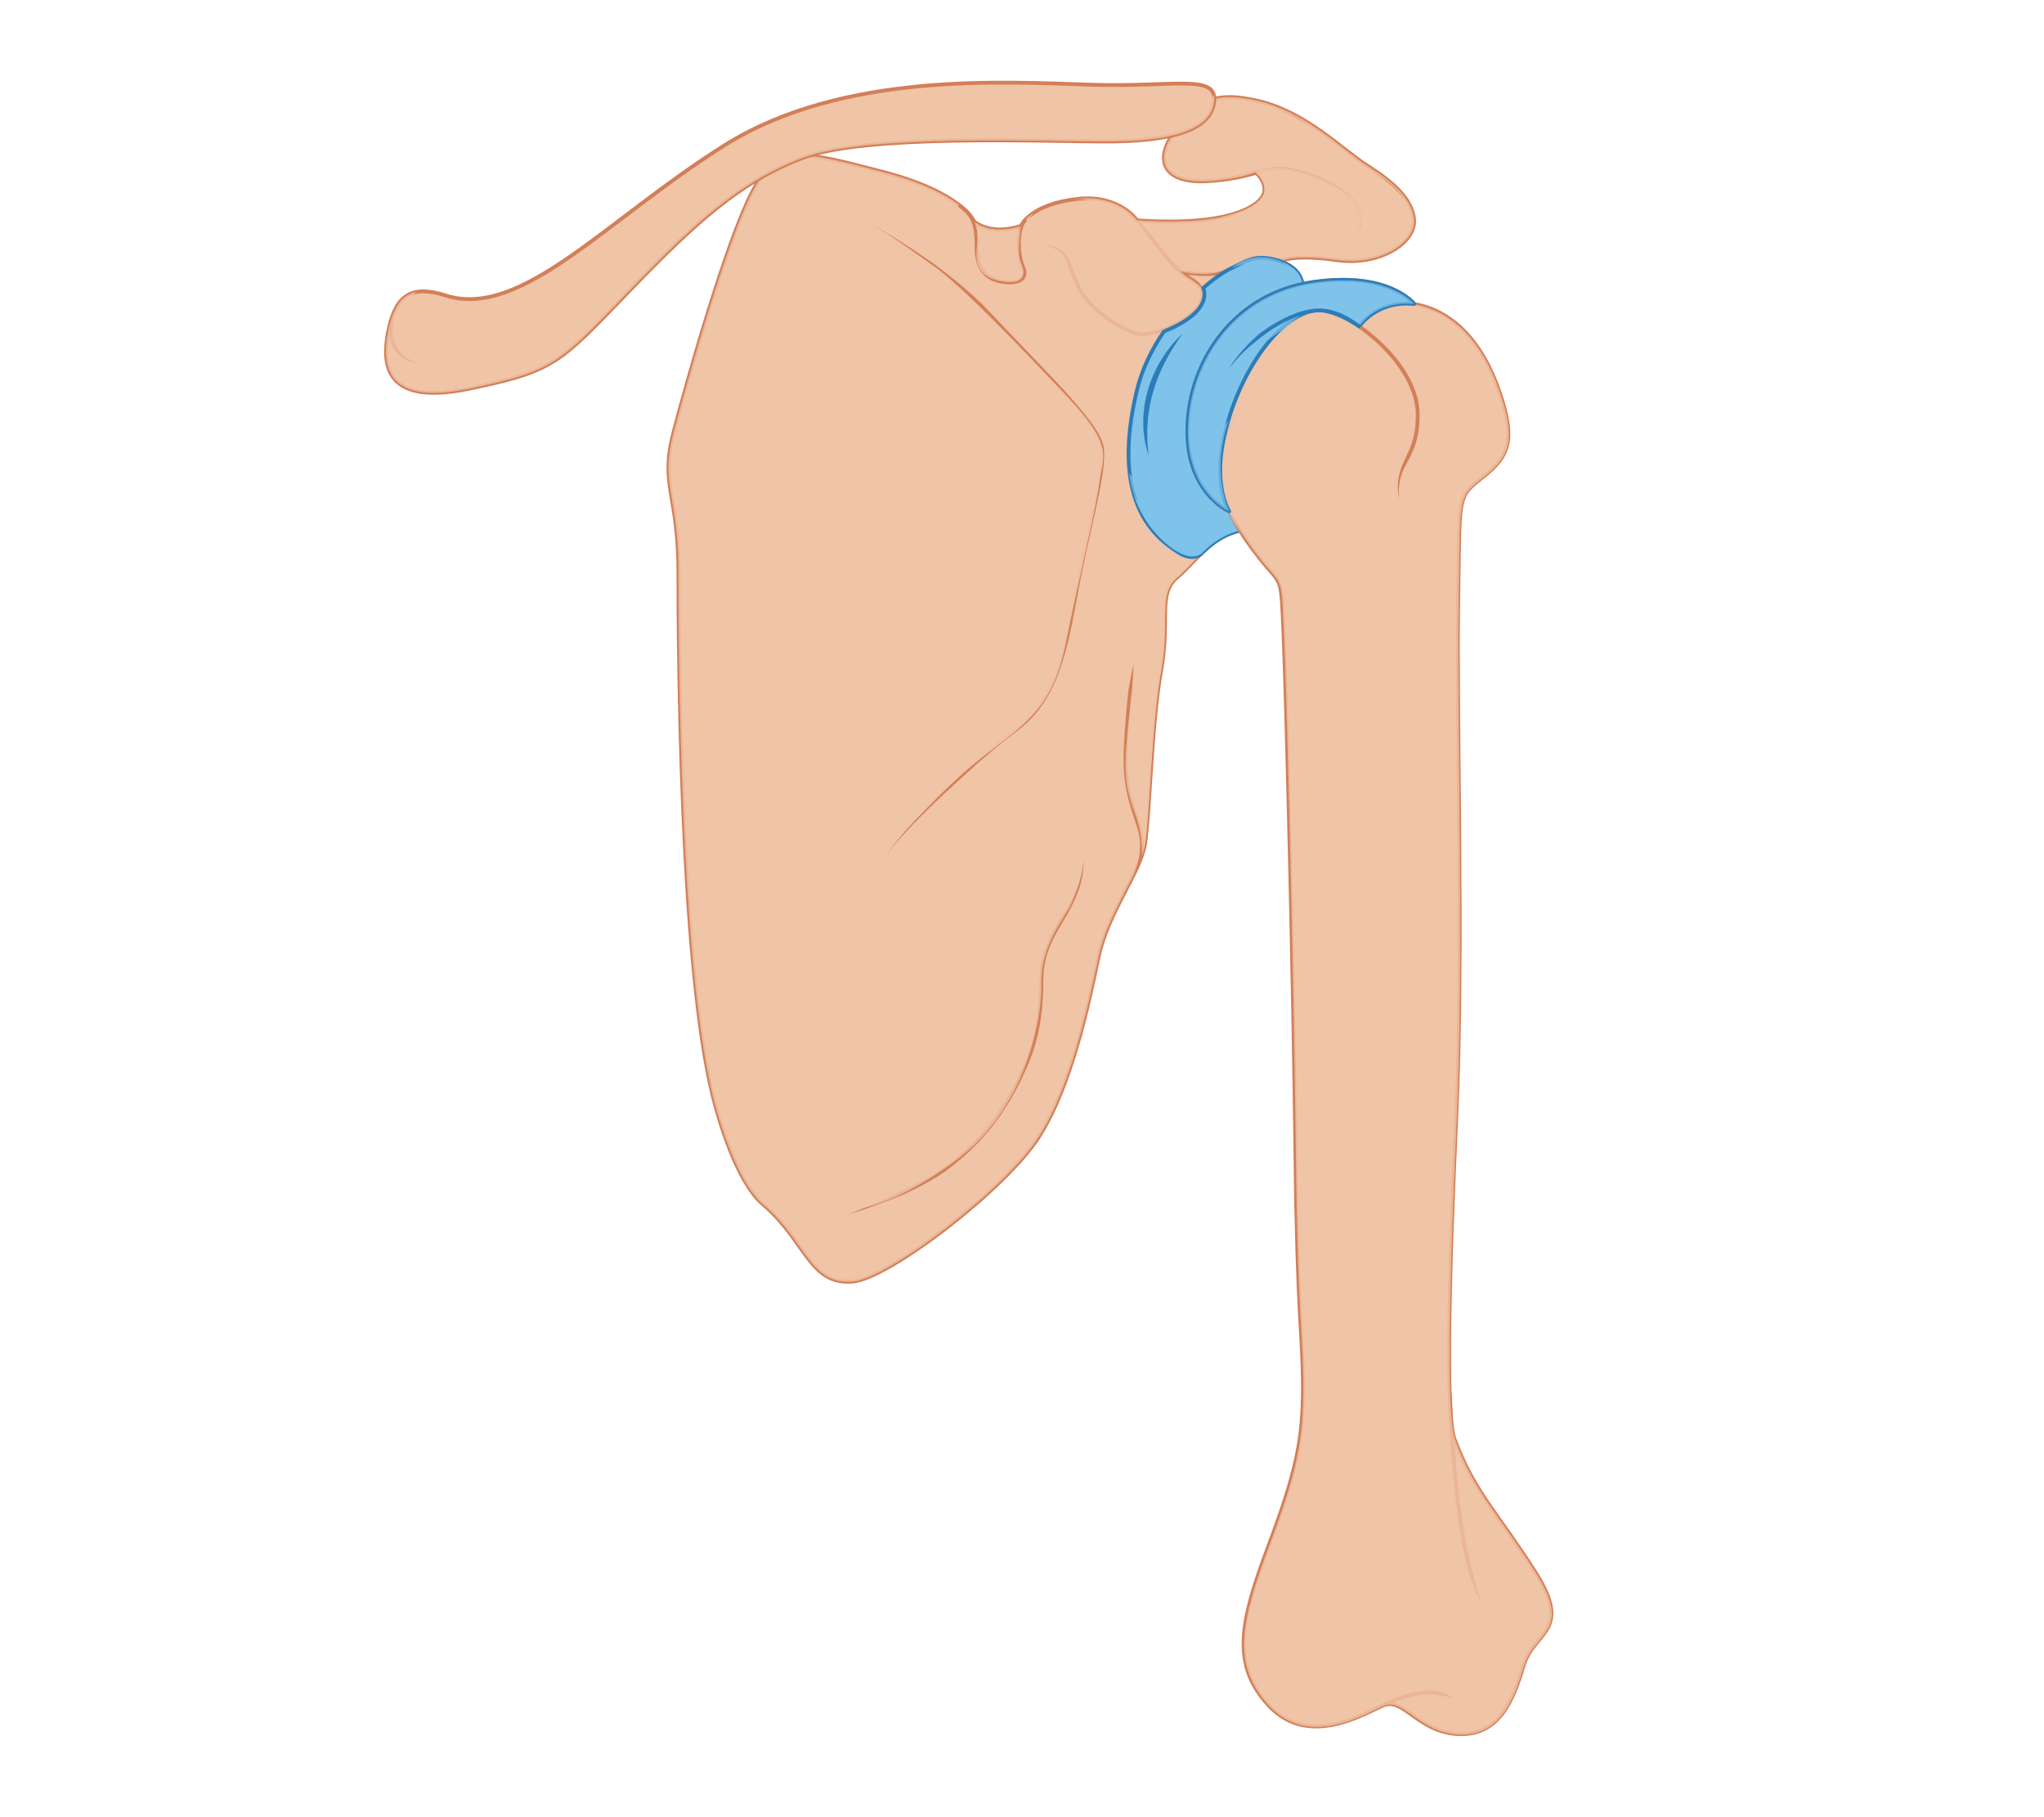 <?xml version="1.0" encoding="UTF-8"?>
<svg xmlns="http://www.w3.org/2000/svg" viewBox="0 0 540 480">
  <defs>
    <style>
      .cls-1 {
        fill: #d37f58;
      }

      .cls-1, .cls-2, .cls-3, .cls-4, .cls-5, .cls-6, .cls-7, .cls-8 {
        stroke-width: 0px;
      }

      .cls-2 {
        fill: #2b7dba;
      }

      .cls-9 {
        isolation: isolate;
      }

      .cls-10, .cls-5, .cls-8 {
        fill: #f0c4a6;
      }

      .cls-10, .cls-11 {
        stroke: #d37f58;
        stroke-miterlimit: 10;
      }

      .cls-3 {
        fill: #b9b4b3;
      }

      .cls-4, .cls-11 {
        fill: none;
      }

      .cls-5 {
        mix-blend-mode: screen;
        opacity: .6;
      }

      .cls-6 {
        opacity: .9;
      }

      .cls-6, .cls-7, .cls-8 {
        mix-blend-mode: multiply;
      }

      .cls-6, .cls-7, .cls-12 {
        fill: #7fc3ea;
      }

      .cls-7 {
        opacity: .7;
      }

      .cls-8 {
        opacity: .8;
      }

      .cls-12 {
        stroke: #2b7dba;
        stroke-linecap: round;
        stroke-linejoin: round;
      }
    </style>
  </defs>
  <g class="cls-9">
    <g id="Layer_2" data-name="Layer 2">
      <g id="Layer_2-2" data-name="Layer 2">
        <g>
          <rect class="cls-4" width="540" height="480"/>
          <g>
            <g>
              <path class="cls-10" d="m309.61,35.82c-4.51,6.7-2.04,12.57,8.96,12.05,8.83-.42,13.11-2.37,13.11-2.37,0,0,2.81,2.22,2.31,5.25-.43,2.64-6.92,9.28-33.59,7.45,0,0-4.63-6.87-15.67-5.67-12.62,1.38-15,7.12-15,7.12,0,0-7.25,2.75-12.37-1.12,0,0-2.96-7.67-24.29-13.17s-27.5-7.5-34.17,5c-6.67,12.5-17.17,49.42-20.92,63.67-3.75,14.25,1.25,16.25,1.25,37.25s.47,99.6,8.5,135.75c2,9,7.08,25.34,13.75,31,11.5,9.75,12.29,21.4,23.75,20.5,9.5-.75,40.5-24.5,49.25-38.25,8.75-13.75,13.25-35.75,15.75-47.5,2.5-11.75,11-22.25,12.25-29.75s1.75-32,4.25-45.75c2.5-13.75-1-20.25,4.25-24.75,5.25-4.5,8.5-10.25,16-12.25,7.5-2,3.57-3.38,0-5.25-6.19-3.25-9.34-16.92-4.78-33.42,6.9-24.94,21.78-19.58,22.03-24.08.25-4.5-1.75-7-6-8.5,0,0,3.17-2,14.83-.33,11.67,1.67,21.3-4.8,20.5-11-.67-5.17-5.33-9.5-12.17-13.83-6.83-4.33-16.17-14.15-28.83-17.17-12.66-3.01-17.17.5-22.96,9.11Z"/>
              <path class="cls-8" d="m344.24,77.54c.25-4.5-1.75-7-6-8.5,0,0,.04-.02.1-.05-7.65-3.18-12.97,1.82-12.97,1.82,6.76-2.98,12.24,1.48,7.62,3.11-4.62,1.62-26.18,13.34-29.25,29.86-5.79,31.13,14.13,32.27,6.63,31.39-8.91-1.04-13.38-17.38-13.03-6.38.35,11,5.9,18.42,2.18,28.25-3.72,9.83-4.44,23.17-4.78,40.17s-10.17,13.17-11.5,22.5c-1.33,9.33-3.5,12.33-6.5,16.33s-7.75,9-9.5,17.5c-8.66,42.08-33.73,57.34-45.83,61.5-16.51,5.67-13.46,3.67-18.79-4-6.63-9.53-9.62-19.37-11.76-30.53-2.26-11.82-3.69-23.81-4.81-35.79-.88-9.43-1.43-18.88-1.76-28.34-.83-23.83-1.36-64.79-2.67-76.5-1.19-10.62-2.46-16.4-1.32-21.16,2.72-10.76,8.67-27.35,14.95-40.8,8.75-18.75,12.87-29,25.12-26.12,12.25,2.88,27,5.75,31.87,9.25,4.87,3.5,4,3.15,4.75,6.89.75,3.74.62,6.61,8.25,7.86,7.62,1.25,8.27-3.07,7-7.25-1.18-3.86-2.4-8.44.79-12.29-2.6,1.75-3.29,3.41-3.29,3.41,0,0-7.25,2.75-12.37-1.12,0,0-2.96-7.67-24.29-13.17s-27.5-7.5-34.17,5c-6.67,12.5-17.17,49.42-20.92,63.67-.1.36-.17.7-.26,1.04-.05.22-.1.42-.15.63-.04.18-.09.37-.12.54-.11.5-.2.98-.29,1.45-.04.2-.07.39-.1.58-.08.45-.15.9-.2,1.33-.02.16-.04.32-.06.48-.04.32-.07.64-.1.96-.01.17-.03.34-.04.51-.03.39-.04.76-.06,1.14,0,.19,0,.37-.01.55,0,.28,0,.57,0,.84,0,.25.01.51.02.76,0,.22.02.43.03.65.01.23.03.45.05.68.02.28.05.56.08.84.03.25.06.51.09.77,0,.07.02.15.03.22.46,3.57,1.31,7.29,1.86,12.83.28,2.91.48,6.3.48,10.45,0,20.73.46,97.6,8.2,134.34.1.47.2.95.3,1.41.07.31.14.64.22.97.02.07.03.14.05.22.06.26.13.53.19.81.02.09.04.17.06.26.07.28.14.56.21.84.02.07.04.15.06.22.08.33.17.66.26.99,0,.04.02.07.03.1,2.45,9.18,6.98,21.76,12.66,26.58,11.5,9.75,12.29,21.4,23.75,20.5,9.5-.75,40.5-24.5,49.25-38.25,8.75-13.75,13.25-35.75,15.75-47.5,2.5-11.75,11-22.25,12.25-29.75s1.75-32,4.25-45.75c2.5-13.75-1-20.25,4.25-24.75,5.25-4.5,8.5-10.25,16-12.25,7.5-2,3.57-3.38,0-5.25-6.19-3.25-9.34-16.92-4.78-33.42,6.9-24.94,21.78-19.58,22.03-24.08Z"/>
              <path class="cls-1" d="m224.07,55.71s3.05,1.59,8.24,4.66c2.59,1.54,5.71,3.46,9.21,5.77,1.75,1.16,3.6,2.42,5.52,3.79,1.91,1.39,3.85,2.93,5.86,4.57,2,1.65,4.03,3.43,6.06,5.36,1,.98,1.99,2.01,2.99,3.04.98,1.05,1.98,2.11,2.99,3.18,4.09,4.27,8.4,8.78,12.85,13.44,2.21,2.35,4.45,4.76,6.62,7.29,2.15,2.54,4.32,5.15,6.03,8.18.37.8.79,1.56.99,2.48l.09.33c.02.07.03.09.05.19l.02.16.06.64c.06.41.05.87.06,1.31,0,1.77-.18,3.48-.44,5.19-.5,3.42-1.24,6.79-1.98,10.15-1.5,6.72-3.08,13.41-4.31,20.06-1.26,6.64-2.35,13.26-4.33,19.46-.99,3.09-2.21,6.08-3.78,8.81-1.54,2.75-3.5,5.19-5.69,7.24-2.21,2.07-4.64,3.64-6.75,5.41-2.16,1.73-4.19,3.48-6.13,5.17-1.93,1.7-3.73,3.39-5.47,4.97-1.74,1.58-3.37,3.09-4.89,4.53-3.04,2.89-5.61,5.47-7.68,7.66-2.08,2.18-3.62,3.97-4.6,5.24-.49.64-.86,1.14-1.06,1.5-.22.35-.33.54-.33.54,0,0,.11-.19.32-.55.19-.37.54-.88,1.01-1.54.94-1.31,2.42-3.17,4.42-5.42,1.99-2.26,4.48-4.95,7.42-7.95,1.47-1.5,3.05-3.08,4.74-4.72,1.7-1.64,3.55-3.28,5.48-5,1.95-1.7,3.99-3.46,6.17-5.21,2.15-1.8,4.58-3.37,6.69-5.36,2.12-1.98,4.01-4.34,5.51-7.01,1.52-2.66,2.72-5.58,3.69-8.62,1.95-6.1,3.04-12.69,4.3-19.34,1.23-6.67,2.82-13.38,4.32-20.09.74-3.35,1.47-6.71,1.97-10.08.26-1.67.43-3.38.43-5.02,0-.41,0-.81-.05-1.24l-.06-.63-.02-.16s-.02-.08-.04-.12l-.08-.28c-.15-.76-.55-1.5-.89-2.23-1.62-2.88-3.77-5.48-5.9-8-2.15-2.51-4.38-4.91-6.59-7.26-4.46-4.66-8.77-9.17-12.85-13.44-1.01-1.08-2.01-2.14-3-3.19-1-1.03-1.97-2.04-2.96-3.01-2-1.91-4.01-3.67-6-5.31-1.98-1.64-3.96-3.11-5.82-4.54-1.86-1.42-3.65-2.75-5.36-3.97-3.41-2.43-6.45-4.46-8.97-6.09-5.06-3.26-8.05-4.96-8.05-4.96Z"/>
              <path class="cls-11" d="m253.38,54.15c2,1.75,4.74,2.89,4.61,10.71-.12,7.81,4.12,9.38,7.87,9.69s5.69-1.19,4.37-4.12c-1.31-2.94-1.78-9.97.76-12.48"/>
              <path class="cls-1" d="m275.11,64.37s.35.05.99.19c.64.15,1.6.36,2.76.81.58.24,1.21.49,1.87.96.28.2.63.55.86.89.26.34.47.72.68,1.11.41.78.77,1.63,1.14,2.52.36.89.68,1.84,1.1,2.8.4.95.88,1.95,1.4,2.9.58,1.01,1.23,1.86,2.02,2.77,1.58,1.76,3.51,3.4,5.66,4.86,2.15,1.43,4.53,2.82,7.09,3.5,1.2.22,2.6.05,3.91-.27,1.32-.32,2.63-.79,3.89-1.35,2.51-1.13,4.95-2.57,6.87-4.42.47-.47.89-.97,1.17-1.51l.24-.45.17-.42c.11-.28.21-.58.25-.88.24-1.19-.34-2.29-1.27-3.11-.92-.86-2.03-1.41-3.13-2.14-1.11-.77-2.01-1.66-2.87-2.54-1.69-1.78-3.11-3.59-4.41-5.25-1.34-1.64-2.44-3.22-3.45-4.6-1.02-1.37-1.94-2.54-2.76-3.45-.82-.9-1.53-1.56-2.05-1.96-.26-.2-.46-.35-.61-.44-.14-.09-.22-.14-.22-.14,0,0,.08.04.23.12.15.07.37.2.66.38.56.36,1.35.94,2.25,1.79.91.85,1.93,1.95,3.08,3.24.56.65,1.16,1.34,1.79,2.07.62.73,1.21,1.56,1.87,2.38,1.3,1.65,2.71,3.45,4.35,5.17.82.85,1.71,1.7,2.69,2.39,1.01.67,2.25,1.29,3.27,2.24.51.48,1,1.04,1.31,1.75.32.7.4,1.51.27,2.26-.12.72-.43,1.5-.76,2.06-.36.68-.84,1.24-1.35,1.75-2.08,2-4.57,3.45-7.17,4.63-1.31.58-2.66,1.07-4.06,1.4-1.41.33-2.83.55-4.38.27-1.41-.35-2.69-.93-3.92-1.56-1.22-.64-2.4-1.33-3.5-2.09-2.21-1.51-4.19-3.18-5.84-5.02-.8-.91-1.58-1.94-2.12-2.91-.58-1.05-1.04-2.04-1.46-3.02-.41-.99-.81-1.93-1.12-2.83-.31-.91-.58-1.77-.9-2.54-.34-.78-.67-1.41-1.21-1.89-.51-.44-1.13-.77-1.66-1.04-1.09-.53-2.01-.85-2.63-1.06-.62-.21-.97-.3-.97-.3Z"/>
              <path class="cls-11" d="m311.93,71.84s6.06.96,9.31.37c3.25-.58,5.08-1.96,7.67-3.38,2.58-1.42,8.47-1.1,12.24,1.64"/>
              <path class="cls-1" d="m358.74,60.86s.12-.15.26-.47c.15-.31.3-.8.35-1.43.05-.63-.05-1.39-.36-2.2-.06-.21-.17-.41-.27-.61-.09-.21-.21-.41-.35-.62-.24-.42-.49-.87-.8-1.32-.61-.88-1.46-1.76-2.38-2.55-.97-.8-2.08-1.54-3.27-2.23-2.41-1.36-5.16-2.51-8-3.35-1.42-.42-2.86-.78-4.27-.96-1.45-.14-2.81-.07-4.17.17-1.35.25-2.64.62-3.89.96-1.23.35-2.48.63-3.57.84-.55.1-1.07.25-1.58.31-.51.06-.99.12-1.45.17-.9.14-1.73.09-2.39.14-1.32.03-2.07.05-2.07.05,0,0,.74-.15,2.02-.42.64-.15,1.41-.22,2.29-.5.44-.13.91-.26,1.41-.4.49-.15,1.03-.2,1.58-.33,1.12-.22,2.25-.47,3.5-.82,1.24-.34,2.56-.72,3.98-.99,1.42-.25,2.97-.33,4.46-.18,1.52.2,2.99.57,4.44,1,2.91.87,5.72,2.04,8.21,3.44,1.24.72,2.39,1.49,3.42,2.33,1.04.89,1.88,1.78,2.56,2.74.31.49.67.93.87,1.44.11.25.2.49.27.74.08.25.15.48.19.72.21.95.17,1.81,0,2.47-.16.67-.44,1.14-.64,1.42-.21.29-.36.41-.36.41Z"/>
              <path class="cls-1" d="m224.07,320.79s1.76-.67,4.8-1.96c1.52-.62,3.35-1.44,5.44-2.38,2.07-.98,4.4-2.08,6.95-3.28,2.52-1.25,5.19-2.71,7.81-4.53,2.58-1.92,5.23-4.06,7.67-6.56,1.28-1.2,2.42-2.57,3.6-3.93.62-.66,1.12-1.42,1.68-2.14.54-.73,1.11-1.45,1.64-2.21.5-.77,1-1.55,1.5-2.33.5-.78,1.02-1.55,1.44-2.38.86-1.65,1.86-3.24,2.58-4.97,1.63-3.37,3.02-6.87,3.87-10.42.88-3.56,1.31-7.17,1.47-10.67.12-1.76.05-3.45.15-5.2.04-.85.07-1.69.23-2.54.07-.42.13-.85.19-1.26.1-.41.21-.81.31-1.21.82-3.21,2.28-6,3.71-8.45,1.4-2.47,2.86-4.6,3.95-6.59,1.08-2,1.86-3.83,2.29-5.41.44-1.57.68-2.85.75-3.72.1-.88.15-1.35.15-1.35,0,0-.02.47-.04,1.35,0,.89-.14,2.19-.49,3.81-.34,1.63-1.02,3.55-1.99,5.66-.5,1.05-1.07,2.14-1.69,3.28-.63,1.13-1.36,2.27-2.07,3.48-1.42,2.42-2.82,5.12-3.61,8.19-.1.38-.19.77-.29,1.16-.06.39-.12.79-.18,1.18-.05.4-.15.79-.16,1.21-.02.42-.04.84-.06,1.27-.1,1.65-.03,3.43-.15,5.2-.16,3.55-.6,7.22-1.5,10.86-.88,3.67-2.29,7.2-3.94,10.61-.73,1.75-1.74,3.37-2.62,5.04-.43.84-.95,1.63-1.46,2.42-.51.79-1.01,1.58-1.52,2.37-.53.77-1.11,1.5-1.66,2.24-.57.73-1.08,1.5-1.71,2.17-1.2,1.38-2.37,2.77-3.66,3.99-2.5,2.56-5.17,4.72-7.79,6.66-2.7,1.88-5.41,3.35-7.96,4.62-1.29.6-2.49,1.23-3.68,1.74-1.2.48-2.34.93-3.41,1.35-2.16.81-4.03,1.51-5.6,2.04-1.56.55-2.79.94-3.64,1.2-.84.26-1.29.4-1.29.4Z"/>
              <path class="cls-1" d="m299.49,175.29s-.04.89-.12,2.45c-.04.78-.09,1.72-.15,2.8-.03.54-.05,1.12-.08,1.72-.03.61-.14,1.24-.2,1.9-.28,2.65-.57,5.74-.8,9.05-.11,1.66-.2,3.37-.26,5.11-.04,1.74-.07,3.51.05,5.25.1,1.74.35,3.5.68,5.19.33,1.7.78,3.34,1.28,4.91.49,1.58,1.04,3.09,1.48,4.58.45,1.48.75,2.95.81,4.34.02.69.05,1.36-.07,1.98-.1.62-.24,1.2-.41,1.73-.33,1.06-.69,1.95-1.04,2.65-.34.71-.64,1.25-.85,1.61-.21.36-.32.55-.32.55,0,0,.08-.21.23-.6.16-.39.36-.96.6-1.7.24-.73.48-1.64.65-2.69.09-.52.15-1.08.16-1.67.02-.58.09-1.19.04-1.84-.08-2.58-1.23-5.46-2.25-8.66-.5-1.6-.96-3.28-1.3-5.02-.34-1.75-.59-3.51-.69-5.32-.12-1.8-.09-3.59-.05-5.35.06-1.76.15-3.48.26-5.15.23-3.33.52-6.43.8-9.09.08-.66.11-1.3.21-1.9.11-.6.21-1.17.31-1.7.2-1.07.38-2,.53-2.76.3-1.53.5-2.4.5-2.4Z"/>
              <path class="cls-8" d="m224.07,56.79c13.32,17.45,34.62,44.36,38.12,54.36s-.97,64-7.04,70.97c-33.8,38.82-49.92,69.59-49.92,74.42,0,7.5,22.09-30.35,52.41-55.04,12.07-9.83,20.22-13.23,23.92-31.69,3.7-18.47,8.09-35.93,8.86-42.48.78-6.56,4.19-9.14-8.44-22.52-12.62-13.37-28.24-29.56-35.42-34.61l-7.17-5.05s-19-13.16-15.34-8.36Z"/>
              <path class="cls-3" d="m300.36,132.54s.22.38.62,1.04c.39.66.99,1.58,1.7,2.67.36.54.76,1.13,1.21,1.73.44.6.92,1.22,1.43,1.86,1.02,1.26,2.17,2.55,3.47,3.67.33.27.65.55.99.81.34.24.69.48,1.03.72.74.45,1.44.91,2.15,1.26.7.35,1.41.65,2.01.56.61-.07,1.16-.54,1.67-.94,1.02-.84,1.98-1.43,2.65-1.8.69-.36,1.09-.53,1.09-.53,0,0-.36.25-.99.7-.3.23-.68.5-1.07.86-.4.34-.83.76-1.31,1.21-.48.43-1.01,1.02-1.91,1.23-.9.19-1.76-.14-2.52-.49-.78-.35-1.54-.78-2.27-1.23-.37-.25-.74-.5-1.12-.76-.36-.27-.7-.56-1.05-.84-1.35-1.19-2.52-2.54-3.5-3.89-.5-.66-.94-1.34-1.34-1.99-.4-.64-.76-1.27-1.08-1.85-.65-1.15-1.08-2.17-1.4-2.88-.3-.71-.44-1.13-.44-1.13Z"/>
              <path class="cls-8" d="m336.99,75.29c-7.87,2.38-27.5,17.38-27.25,38s14.5,25.25,4.75,25.62-14.97-8-14.97-8c1.65,11.62,5.95,17.91,5.6,21.75-.87,9.62-4.73,16.14-6.36,32.02-1.52,14.87-2.5,20.62.75,29.19,1.9,5,2.25,8.71,2.17,12.19.37-1.05.65-2.06.81-3.02,1.25-7.5,1.75-32,4.25-45.75,2.5-13.75-1-20.25,4.25-24.75,5.25-4.5,8.5-10.25,16-12.25,7.5-2,3.57-3.38,0-5.25-6.19-3.25-9.34-16.92-4.78-33.42,6.9-24.94,21.78-19.58,22.03-24.08.24-4.32-1.62-6.78-5.52-8.3,1.27.9,4.96,4.04-1.73,6.05Z"/>
              <path class="cls-8" d="m217.24,319.04c5.84,2.71,20.18-.72,36.67-13.61,16.5-12.89,21.4-35.15,21.2-45.6-.2-10.45,6.35-17.47,8.01-21.35,2.11-4.94,3-8.94,3.13-13.94s4.12-7,4.12-7c0,0-5.75-.12-7.12,9.75-1.37,9.88-13,13.12-16,26.25s-5.22,28.5-21.2,44.5c-17.6,17.62-32.3,19.38-28.8,21Z"/>
              <path class="cls-8" d="m373.57,57.71c-.67-5.17-5.33-9.5-12.17-13.83-6.83-4.33-16.17-14.15-28.83-17.17-12.66-3.01-17.17.5-22.96,9.11-4.51,6.7-2.04,12.57,8.96,12.05,8.83-.42,13.11-2.37,13.11-2.37,0,0,2.81,2.22,2.31,5.25-.43,2.64-6.92,9.28-33.59,7.45,0,0-4.63-6.87-15.67-5.67-.39.04-.77.09-1.14.14,3.35-.27,10.25.35,16.77,8.17,9.04,10.85,9.69,12.03,13.34,13.73,3.65,1.7-4.91,8.15-12.34,7.41-12-1.2-12.12-13.16-18.37-16.7-2.87-1.62-11.34-1.31-8.87-.93,2.46.38,5,2,6,5.84,1,3.84,3.13,13.62,9.62,18.06,11.87,8.12,29.39-3.24,28-11.35-.31-1.81-3.48-3.1-5.11-4.52-1.63-1.42-.58-.15,4.61-.03,5.19.12,7.85-1.57,10.61-3.17,2.77-1.59,6.91-1.64,10.49-.21h0c.59-.3,4.18-1.79,14.73-.28,11.67,1.67,21.3-4.8,20.5-11Zm-1.83,2.46c-2.64,7.94-16,6.12-25.25,5-9.25-1.12-15.12,0-19.95,2.84-4.83,2.84-12.83,5.12-16.92,0-3.37-4.22-6.98-6.2,3.62-7.15,27.9-2.5,20.33-5.15,38.36-.43,12.42,3.25,11.9-6.35,4.26-12.51-8.37-6.75-18.25-11-24.62-7.88-6.37,3.12-15.11,5.77-19.31,2.75s-.94-5.75,2.93-6.88,6.72-3.01,7.34-7.39,15.68-.51,21.6,3.32c5.92,3.83,12.11,9.7,19.31,13.81,8.31,4.75,10.08,10.12,8.62,14.5Z"/>
              <path class="cls-8" d="m269.74,59.67s-1.25,7.04,0,9.71c1.25,2.67,1.2,5.9-4.67,5-5.86-.9-7.57-3.88-7-8.92.57-5.04-.71-6.92-.71-6.92,0,0,1.46.75,1.87,5.33.42,4.58,1.34,6.33,5.5,6.33s4.08-.99,3.42-4.49c-.59-3.11,1.58-6.04,1.58-6.04Z"/>
              <path class="cls-8" d="m282,104.81c-12.62-13.37-28.24-29.56-35.42-34.61l-7.17-5.05s-7.2-4.99-11.88-7.7c5.48,5.49,18.37,18.55,30.12,31.68,15.43,17.25,19.76,24.34,19.76,29.79s-7.12,49.79-11.56,59.79c-4.44,10-29.71,42.37-38.06,52.98,0,0,19.47-21.73,29.86-30.19,12.07-9.83,20.22-13.23,23.92-31.69,3.7-18.47,8.09-35.93,8.86-42.48.78-6.56,4.19-9.14-8.44-22.52Z"/>
              <path class="cls-8" d="m344.26,57.45c13.07,3.69,18.35,2.96,14.86-2.7s-14.76-9.46-19.51-10.15-7.93.9-7.93.9c0,0,2.81,2.22,2.31,5.25-.27,1.66-2.95,4.91-11.56,6.63h0c11.57-2.02,15.05-1.85,21.82.06Z"/>
              <path class="cls-5" d="m304.07,78.88c5.58-3.08-4.17-11.08-8.75-17.25-4.58-6.17-13.61-5.56-19-4.17-3.58.92,2.2-2.24,9-2.7s8.67.29,13.33,6.21c4.67,5.92,14.75,14,5.42,17.92Z"/>
              <path class="cls-5" d="m201.07,138.04c0,8.67-.33,48.33-1.67,81.33-1.33,33,3.67,63,3.67,63l4,15c4,15-10.33-10.33-13.33-26-4.68-24.45-5.67-83.67-5-102.67.67-19-7-45-2.67-56.33,4.33-11.33,20.67-48.01,20.67-48.01,3.5-7.82,6.07-6.57,1.03,11.43-5.03,18-6.69,42.76-6.7,62.25Z"/>
              <path class="cls-5" d="m212.49,257.51c12.53-22.49,38.25-48.72,50.5-57.22,12.25-8.5,17.25-13.25,19.25-25,2-11.75,9-39.25,10.25-47.5s-1.75,34.92-5,53.08c-3.25,18.17-4.87,18.79-18.37,26.29-13.5,7.5-39.9,28.91-56.62,50.34Z"/>
              <g>
                <path class="cls-12" d="m325.23,70.88c-2.05,1.01-4.55,2.72-7.35,5.18.5,1.2,1.97,6.46-10.39,11.51-3.16,4.59-5.79,9.97-7.12,15.48-6.95,28.76,4,38.5,10.87,42.83,3.18,2,5.11,1.17,5.97.52.18-.17.35-.34.53-.51h0c2.51-2.41,5.29-4.52,9.25-5.58,7.5-2,3.57-3.38,0-5.25-6.19-3.25-9.34-16.92-4.78-33.42,6.9-24.94,21.78-19.58,22.03-24.08.25-4.5-1.75-7-6-8.5,0,0,.04-.02.1-.05-6.02-1.8-7.61-.82-13.12,1.89Z"/>
                <path class="cls-7" d="m344.24,77.54c.25-4.5-1.75-7-6-8.5,0,0,.04-.02.1-.05-7.65-3.18-12.97,1.82-12.97,1.82,6.76-2.98,12.24,1.48,7.62,3.11-4.62,1.62-26.18,13.34-29.25,29.86-5.79,31.13,14.13,32.27,6.63,31.39-6.23-.73-10.29-8.93-12.04-10.03.53,4.17,2.2,10.41,7.24,16,6.81,7.56,11.7,5.18,11.71,5.18,2.64-2.6,5.5-4.9,9.71-6.02,7.5-2,3.57-3.38,0-5.25-6.19-3.25-9.34-16.92-4.78-33.42,6.9-24.94,21.78-19.58,22.03-24.08Z"/>
                <path class="cls-6" d="m344.24,77.54c.24-4.32-1.62-6.78-5.52-8.3,1.27.9,4.96,4.04-1.73,6.05-7.87,2.38-27.5,17.38-27.25,38s14.5,25.25,4.75,25.62c-8.83.34-13.93-6.48-14.82-7.77,1.58,4.65,4.67,9.47,9.15,13.06,4.89,3.91,7.49,2.85,8.46,2.11.15-.15.3-.29.46-.44h0c2.51-2.42,5.29-4.52,9.25-5.58,7.5-2,3.57-3.38,0-5.25-6.19-3.25-9.34-16.92-4.78-33.42,6.9-24.94,21.78-19.58,22.03-24.08Z"/>
              </g>
              <path class="cls-2" d="m312.39,88.27s-.34.42-.88,1.2c-.54.77-1.3,1.89-2.12,3.28-.42.68-.83,1.45-1.27,2.26-.45.8-.83,1.69-1.28,2.58-.37.93-.83,1.85-1.16,2.84-.18.49-.36.98-.54,1.48-.17.5-.29,1.02-.45,1.52-.14.51-.33,1.01-.44,1.53-.11.52-.22,1.03-.33,1.54-.25,1.01-.35,2.04-.51,3.02-.18.98-.17,1.95-.25,2.86-.09.92-.07,1.78-.05,2.58.03.8-.02,1.55.05,2.2.06.65.11,1.22.16,1.69.07.95.11,1.49.11,1.49,0,0-.15-.52-.4-1.44-.12-.46-.26-1.03-.43-1.67-.16-.65-.22-1.4-.34-2.21-.05-.41-.11-.83-.16-1.28-.05-.44-.03-.9-.04-1.38,0-.94-.09-1.95.06-2.98.12-1.03.14-2.11.4-3.17.2-1.07.41-2.15.75-3.21.17-.53.3-1.06.49-1.58.2-.51.39-1.02.59-1.53.18-.51.4-1.01.64-1.48.23-.48.46-.95.68-1.42.5-.9.97-1.78,1.5-2.57.51-.8,1.01-1.53,1.52-2.18.48-.67.99-1.23,1.41-1.74.45-.5.84-.92,1.19-1.25.68-.67,1.11-1.01,1.11-1.01Z"/>
              <path class="cls-5" d="m362.68,45.98c-10.71-4.64-13.23-10.47-22.18-15-8.95-4.53-15.47-2.89-15.47-2.89-2.4.27-1.77.77,1.73.77s12.91,2.21,19.31,7.87c6.63,5.86,13.2,9.48,16.61,10.26,3.41.78.94-.59,0-1Z"/>
            </g>
            <g>
              <path class="cls-10" d="m117.74,78.04c-8.79-2.78-13-.33-15,8.67-2,9-1.67,20.67,21,16,22.67-4.67,24-6.67,42-25.33,18-18.67,29.67-29.33,46.33-35.67,16.67-6.33,63.33-4.33,80-4.33s27.67-2.67,28.67-10.33c1-7.67-10-4-32.33-4.67-22.33-.67-65.67-3.67-97,16-31.33,19.67-53.67,46-73.67,39.67Z"/>
              <path class="cls-1" d="m104.22,82.09s-.04.28-.13.76c-.05.24-.08.53-.13.86-.06.33-.07.71-.13,1.12-.16,1.62-.21,3.84.55,5.79.21.47.4.96.7,1.38.26.44.6.82.92,1.2.36.33.7.68,1.06.96.38.25.71.55,1.07.74.36.2.68.39.97.56.3.15.57.26.79.37.44.21.69.34.69.34,0,0-.27-.05-.75-.15-.24-.06-.53-.12-.87-.21-.32-.11-.69-.24-1.09-.4-.4-.15-.8-.4-1.23-.64-.42-.26-.84-.59-1.25-.95-.37-.4-.8-.79-1.1-1.29-.35-.47-.59-1.01-.83-1.55l-.27-.84c-.07-.28-.12-.57-.17-.85-.07-.28-.07-.57-.09-.84s-.04-.55-.03-.82c0-.54.05-1.06.12-1.54.06-.49.17-.94.27-1.35.21-.82.47-1.48.65-1.94.19-.45.31-.7.31-.7Z"/>
              <path class="cls-8" d="m304.74,31.21c-13.2-.89-45.5-8.33-86.67,1.83-32.38,8-62.5,42.58-74.67,54.42-12.17,11.83-35.17,12.96-36.79,1.67-.83-5.77.36-9.79,3.5-12.02-3.83.67-6.08,3.74-7.38,9.6-2,9-1.67,20.67,21,16,22.67-4.67,24-6.67,42-25.33,18-18.67,29.67-29.33,46.33-35.67,16.67-6.33,63.33-4.33,80-4.33s27.67-2.67,28.67-10.33c.11-.82.07-1.5-.1-2.08-1.24,3.71-6.82,6.87-15.9,6.25Z"/>
              <path class="cls-5" d="m116.36,79.67c4.37,1.88,15.62,3.12,31.62-8.12,16-11.25,35.19-30.62,61.31-40.75,26.12-10.12,65.31-8.55,82.13-7.12,4.58.39-10.13-.12-25.82.5s-48.75-3.37-85.75,25.75c-19.37,15.25-42.37,41.38-63.5,29.75Z"/>
            </g>
            <g>
              <g>
                <path class="cls-10" d="m373.62,80.29s-6.63-8.75-26.88-5.75-32.25,20-33,37.75c-.75,17.75,11,22.75,11,22.75,0,0,1.87,4.62,8,12.38s5.62,3.75,6.37,20.5c.75,16.75,2.62,92.62,3.12,136.63.5,44,1.96,47.75,1.98,61.5.02,13.75-1.48,22-8.98,42-7.5,20-10.25,31.5,0,42.5,10.25,11,24.5,2.5,30,0s9.25,7,20,7.5,14.5-8.75,17.25-18c2.75-9.25,13.25-9,3-25-10.25-16-15.95-20.86-21.25-35-2.25-6-1.5-41,.5-85,2-44,0-106.5.5-135.5.5-29-.5-28,6.5-33.5,7-5.5,8.72-9.85,4.5-22.27-4.75-13.98-12.75-21.73-22.62-23.48Z"/>
                <path class="cls-1" d="m382.88,361.88s.09.98.25,2.69c.08.85.17,1.89.28,3.08.06.59.12,1.23.18,1.89.07.67.05,1.37.09,2.1.12,2.93.32,6.34.57,10,.26,3.66.59,7.55,1,11.44.23,1.94.41,3.89.69,5.79.26,1.9.5,3.78.83,5.58.15.9.3,1.79.44,2.66.16.87.34,1.7.51,2.53.17.82.33,1.62.49,2.39.2.76.38,1.5.57,2.2.36,1.41.7,2.71.99,3.85.32,1.14.53,2.17.87,2.95.59,1.61.93,2.53.93,2.53,0,0-.46-.87-1.27-2.38-.44-.75-.77-1.74-1.24-2.85-.22-.56-.46-1.16-.71-1.79-.21-.64-.34-1.34-.54-2.05-.18-.72-.37-1.46-.57-2.23-.16-.78-.33-1.58-.5-2.41-.17-.83-.35-1.68-.51-2.55-.15-.87-.29-1.77-.45-2.67-.33-1.81-.57-3.7-.83-5.61-.28-1.91-.46-3.86-.7-5.81-.42-3.9-.74-7.81-1.01-11.47-.25-3.67-.44-7.09-.57-10.03-.02-.73-.1-1.44-.09-2.11.02-.67.03-1.31.05-1.9.04-1.2.07-2.24.09-3.1.06-1.72.13-2.7.13-2.7Z"/>
                <path class="cls-3" d="m328.02,140.88s-.4-.41-.98-1.22c-.3-.4-.63-.91-1.01-1.49-.35-.6-.78-1.26-1.14-2.04-.4-.76-.75-1.62-1.13-2.54-.35-.92-.69-1.91-.95-2.96-.23-1.05-.52-2.14-.62-3.27-.06-.56-.16-1.13-.18-1.7l-.04-1.73v-.87s.07-.86.07-.86c.05-.57.11-1.14.16-1.71.13-1.13.45-2.21.66-3.26.27-1.04.68-2.01,1-2.94.08-.23.16-.46.25-.68.11-.21.21-.43.31-.63.2-.42.4-.82.59-1.2.38-.77.7-1.49,1.12-2.05.39-.58.72-1.08,1-1.5.56-.82.88-1.29.88-1.29,0,0-.26.51-.72,1.39-.23.44-.51.97-.84,1.58-.35.59-.6,1.34-.94,2.11-.16.39-.33.79-.51,1.21-.09.21-.18.42-.27.64-.07.22-.13.45-.2.68-.25.93-.58,1.89-.83,2.91-.17,1.03-.43,2.09-.56,3.17-.05.55-.09,1.1-.14,1.65l-.07.83.02.83.02,1.67c0,.55.11,1.1.16,1.65.08,1.1.31,2.15.51,3.18.08.52.27,1,.38,1.5.14.48.23.97.41,1.42.31.91.6,1.78.95,2.54.65,1.56,1.3,2.81,1.8,3.66.49.86.82,1.32.82,1.32Z"/>
                <path class="cls-1" d="m360.03,452.99s.32-.25.9-.65c.29-.2.64-.44,1.04-.72.2-.14.41-.29.64-.45.23-.15.5-.24.77-.38,1.08-.51,2.33-1.13,3.72-1.7.69-.3,1.42-.56,2.16-.85.75-.24,1.5-.53,2.29-.73.77-.24,1.56-.41,2.34-.57.78-.15,1.56-.25,2.32-.32.76-.03,1.5-.1,2.2-.03.35.02.7.03,1.02.07.33.06.64.11.95.17.3.08.61.04.86.19.26.12.5.24.73.35.22.11.43.21.63.31.18.12.34.24.49.34.59.41.9.65.9.65,0,0-.4-.11-1.06-.31-.16-.05-.34-.11-.54-.17-.2-.03-.42-.07-.66-.11-.47-.06-.98-.17-1.54-.28-.28-.05-.58-.1-.88-.16-.31-.03-.63-.04-.96-.06-.66-.07-1.35,0-2.08.03-.72.07-1.46.16-2.21.31-.75.15-1.51.32-2.26.55-.75.19-1.49.47-2.22.71-.72.28-1.43.53-2.11.83-1.36.56-2.6,1.16-3.67,1.67-.27.12-.5.29-.76.37-.26.08-.51.16-.74.24-.47.15-.87.28-1.21.39-.67.2-1.06.3-1.06.3Z"/>
                <path class="cls-8" d="m405.61,415.16c-10.25-16-15.95-20.86-21.25-35-2.25-6-1.5-41,.5-85,2-44,0-106.5.5-135.5.5-29-.5-28,6.5-33.5,7-5.5,8.72-9.85,4.5-22.27-4.75-13.98-12.75-21.73-22.62-23.48,0,0-6.63-8.75-26.88-5.75s-32.25,20-33,37.75c-.75,17.75,11,22.75,11,22.75,0,0,1.87,4.62,8,12.38s5.62,3.75,6.37,20.5c.75,16.75,2.62,92.62,3.12,136.63.5,44,1.96,47.75,1.98,61.5.02,13.75-1.48,22-8.98,42-7.5,20-10.25,31.5,0,42.5,10.25,11,24.5,2.5,30,0,5.5-2.5,9.25,7,20,7.5s14.5-8.75,17.25-18,13.25-9,3-25Zm-6.62,17.05c-3.28,11.24-13.42,2.58-21.29,3.45s-8.96.5-20.83,7c-16.19,8.86-24.37-6.25-24.25-15.88s5.5-18.62,10.37-37c4.87-18.38,4.62-15.62,2.87-51.08-1.07-21.68-1.33-47.88-1.48-59.38-.15-11.5-.19-39.83,0-58.83s0-45.08,3.31-59.08c3.45-14.56-6-14.76-15.17-31.59-9.17-16.83,1-30.33-4.39-23.83s-9.44,16.5-10.28,8c-1.02-10.35,1.66-18.82,8.8-27,11.92-13.67,31.45-12.08,35.26-10.58,3.81,1.5,1.32,4.88-3.93,5s-7.46-5.25-21.12,2.58c-13.67,7.83-16.17,22.33-11.51,15.5,4.66-6.83,16.01-15.67,23.18-16.18,7.17-.51,21.56,13.66,23.5,19.85,1.94,6.19.17,13.5-3.33,19.67-3.5,6.17,1.33,13.33,1.26,10.1-.21-9.18,5.91-8.9,9.91-23.1,2.47-8.76-4-15.5-11.83-21.44-5.93-4.5,9.08-7.16,16.67,9.78,3.08,6.87,2.42,12.75-4.03,24-6.44,11.25-4.81,24-5.97,42.85-1.17,18.85-2.33,62.15-2.56,113.65-.23,51.5,1.56,92.5,4.06,114.17,2.5,21.67,18.08,34,18.08,34,0,0-2.08-3.92-2.58-10-.5-6.08,6-5.83,10.17,1,4.17,6.83-1.5,9.67-2.88,14.38Z"/>
                <g>
                  <path class="cls-12" d="m323.11,116.79c3.42-17.62,14.82-33.87,24.62-34.8,4.75-.45,11.38,4.23,11.38,4.23,0,0,4.5-6.93,14.5-5.93,0,0-6.63-8.75-26.88-5.75s-32.25,20-33,37.75c-.75,17.75,11,22.75,11,22.75,0,0-3.99-6.1-1.62-18.25Z"/>
                  <path class="cls-7" d="m324.61,110.83c-3.58,5.32-6.12,9.69-6.76,3.17-1.02-10.35,1.66-18.82,8.8-27,11.92-13.67,31.45-12.08,35.26-10.58,3.81,1.5,1.32,4.88-3.93,5s-7.46-5.25-21.12,2.58c-13.67,7.83-16.17,22.33-11.51,15.5,2.96-4.34,8.63-9.49,14.2-12.8,1.87-1.85,3.53-3.17,4.71-3.77,6.77-3.45,14.86,3.3,14.86,3.3,5.2-7.35,14.5-5.93,14.5-5.93h0c-.92-1.08-7.97-8.42-26.77-5.63-20.25,3-32.25,20-33,37.75-.7,16.6,9.53,22.05,10.86,22.68l.02-.05c-3.34-7.98-2.67-16.45-.13-24.22Z"/>
                </g>
                <g>
                  <path class="cls-2" d="m356.75,84.07c-2.48-1.51-5.33-2.58-8.19-2.56-2.86-.02-5.47.87-7.82,1.87-.58.25-1.13.53-1.68.78-.57.28-1.07.6-1.6.89-1.04.6-2.06,1.13-2.94,1.82-.45.32-.89.64-1.33.94-.22.15-.43.3-.64.45-.19.17-.38.34-.57.51-.73.7-1.45,1.33-2.08,1.97-.61.66-1.18,1.27-1.7,1.84-.49.6-.94,1.15-1.35,1.64-.79,1.01-1.37,1.83-1.73,2.41-.38.57-.56.89-.56.89,0,0,.21-.3.64-.83.42-.54,1.08-1.29,1.94-2.23.44-.46.93-.96,1.46-1.51.56-.52,1.17-1.07,1.82-1.67,1.37-1.11,2.9-2.37,4.66-3.61.85-.67,1.85-1.19,2.85-1.77.5-.28,1.02-.6,1.54-.86.55-.25,1.11-.54,1.68-.78,2.24-.96,4.76-1.8,7.39-1.78,2.64-.02,5.28.96,7.68,2.42.87.53,2.05,1.34,2.88,1.93l.62-.78c-.87-.62-2.09-1.46-3-2.01Z"/>
                  <path class="cls-1" d="m374.89,107.22c-.21-1.33-.52-2.68-1.01-3.99-.95-2.63-2.37-5.15-4.11-7.49-1.74-2.33-3.76-4.48-5.99-6.45-1.39-1.21-2.53-2.14-4.05-3.22l-.62.78c1.49,1.06,2.61,1.97,4.02,3.2,4.3,3.79,7.98,8.46,9.8,13.51.47,1.25.76,2.54.96,3.8.21,1.27.16,2.49.12,3.76-.11,2.46-.56,4.74-1.31,6.74-.39,1-.84,1.92-1.26,2.82-.41.9-.8,1.78-1.13,2.62-.66,1.69-.95,3.28-.99,4.56-.07,1.29.02,2.3.12,2.98.08.68.13,1.04.13,1.04,0,0,0-.37-.03-1.05-.03-.68,0-1.69.15-2.93.14-1.25.54-2.73,1.3-4.3.39-.78.84-1.6,1.32-2.48.49-.87.9-1.86,1.32-2.9.79-2.09,1.26-4.51,1.38-7.06.04-1.23.1-2.6-.13-3.93Z"/>
                </g>
              </g>
              <path class="cls-5" d="m353.45,164.77s-8.51,38.26-5.71,119.26,3.44,87.79,0,99.25c-6.45,21.5-12.9,33.75-12.62,41.75.28,8,6.37,18.5,18.33,15.25,0,0-14.12-1.25-10.48-20.25,3.65-19,12.72-31.25,12.9-42.75.18-11.5-5.61-92.5-2.42-212.51Z"/>
              <path class="cls-5" d="m333.49,95.69c6.58-9.3,10.96-9.75,16.08-9.46,3.85.21,15.17,7.07,19.54,13.57s1.37,16.75-2.12,23.25c0,0,1.12-9.11-1-16.62-2.12-7.51-12.8-13.6-17.37-15.35-7.31-2.8-15.12,4.62-15.12,4.62Z"/>
            </g>
          </g>
        </g>
      </g>
    </g>
  </g>
</svg>